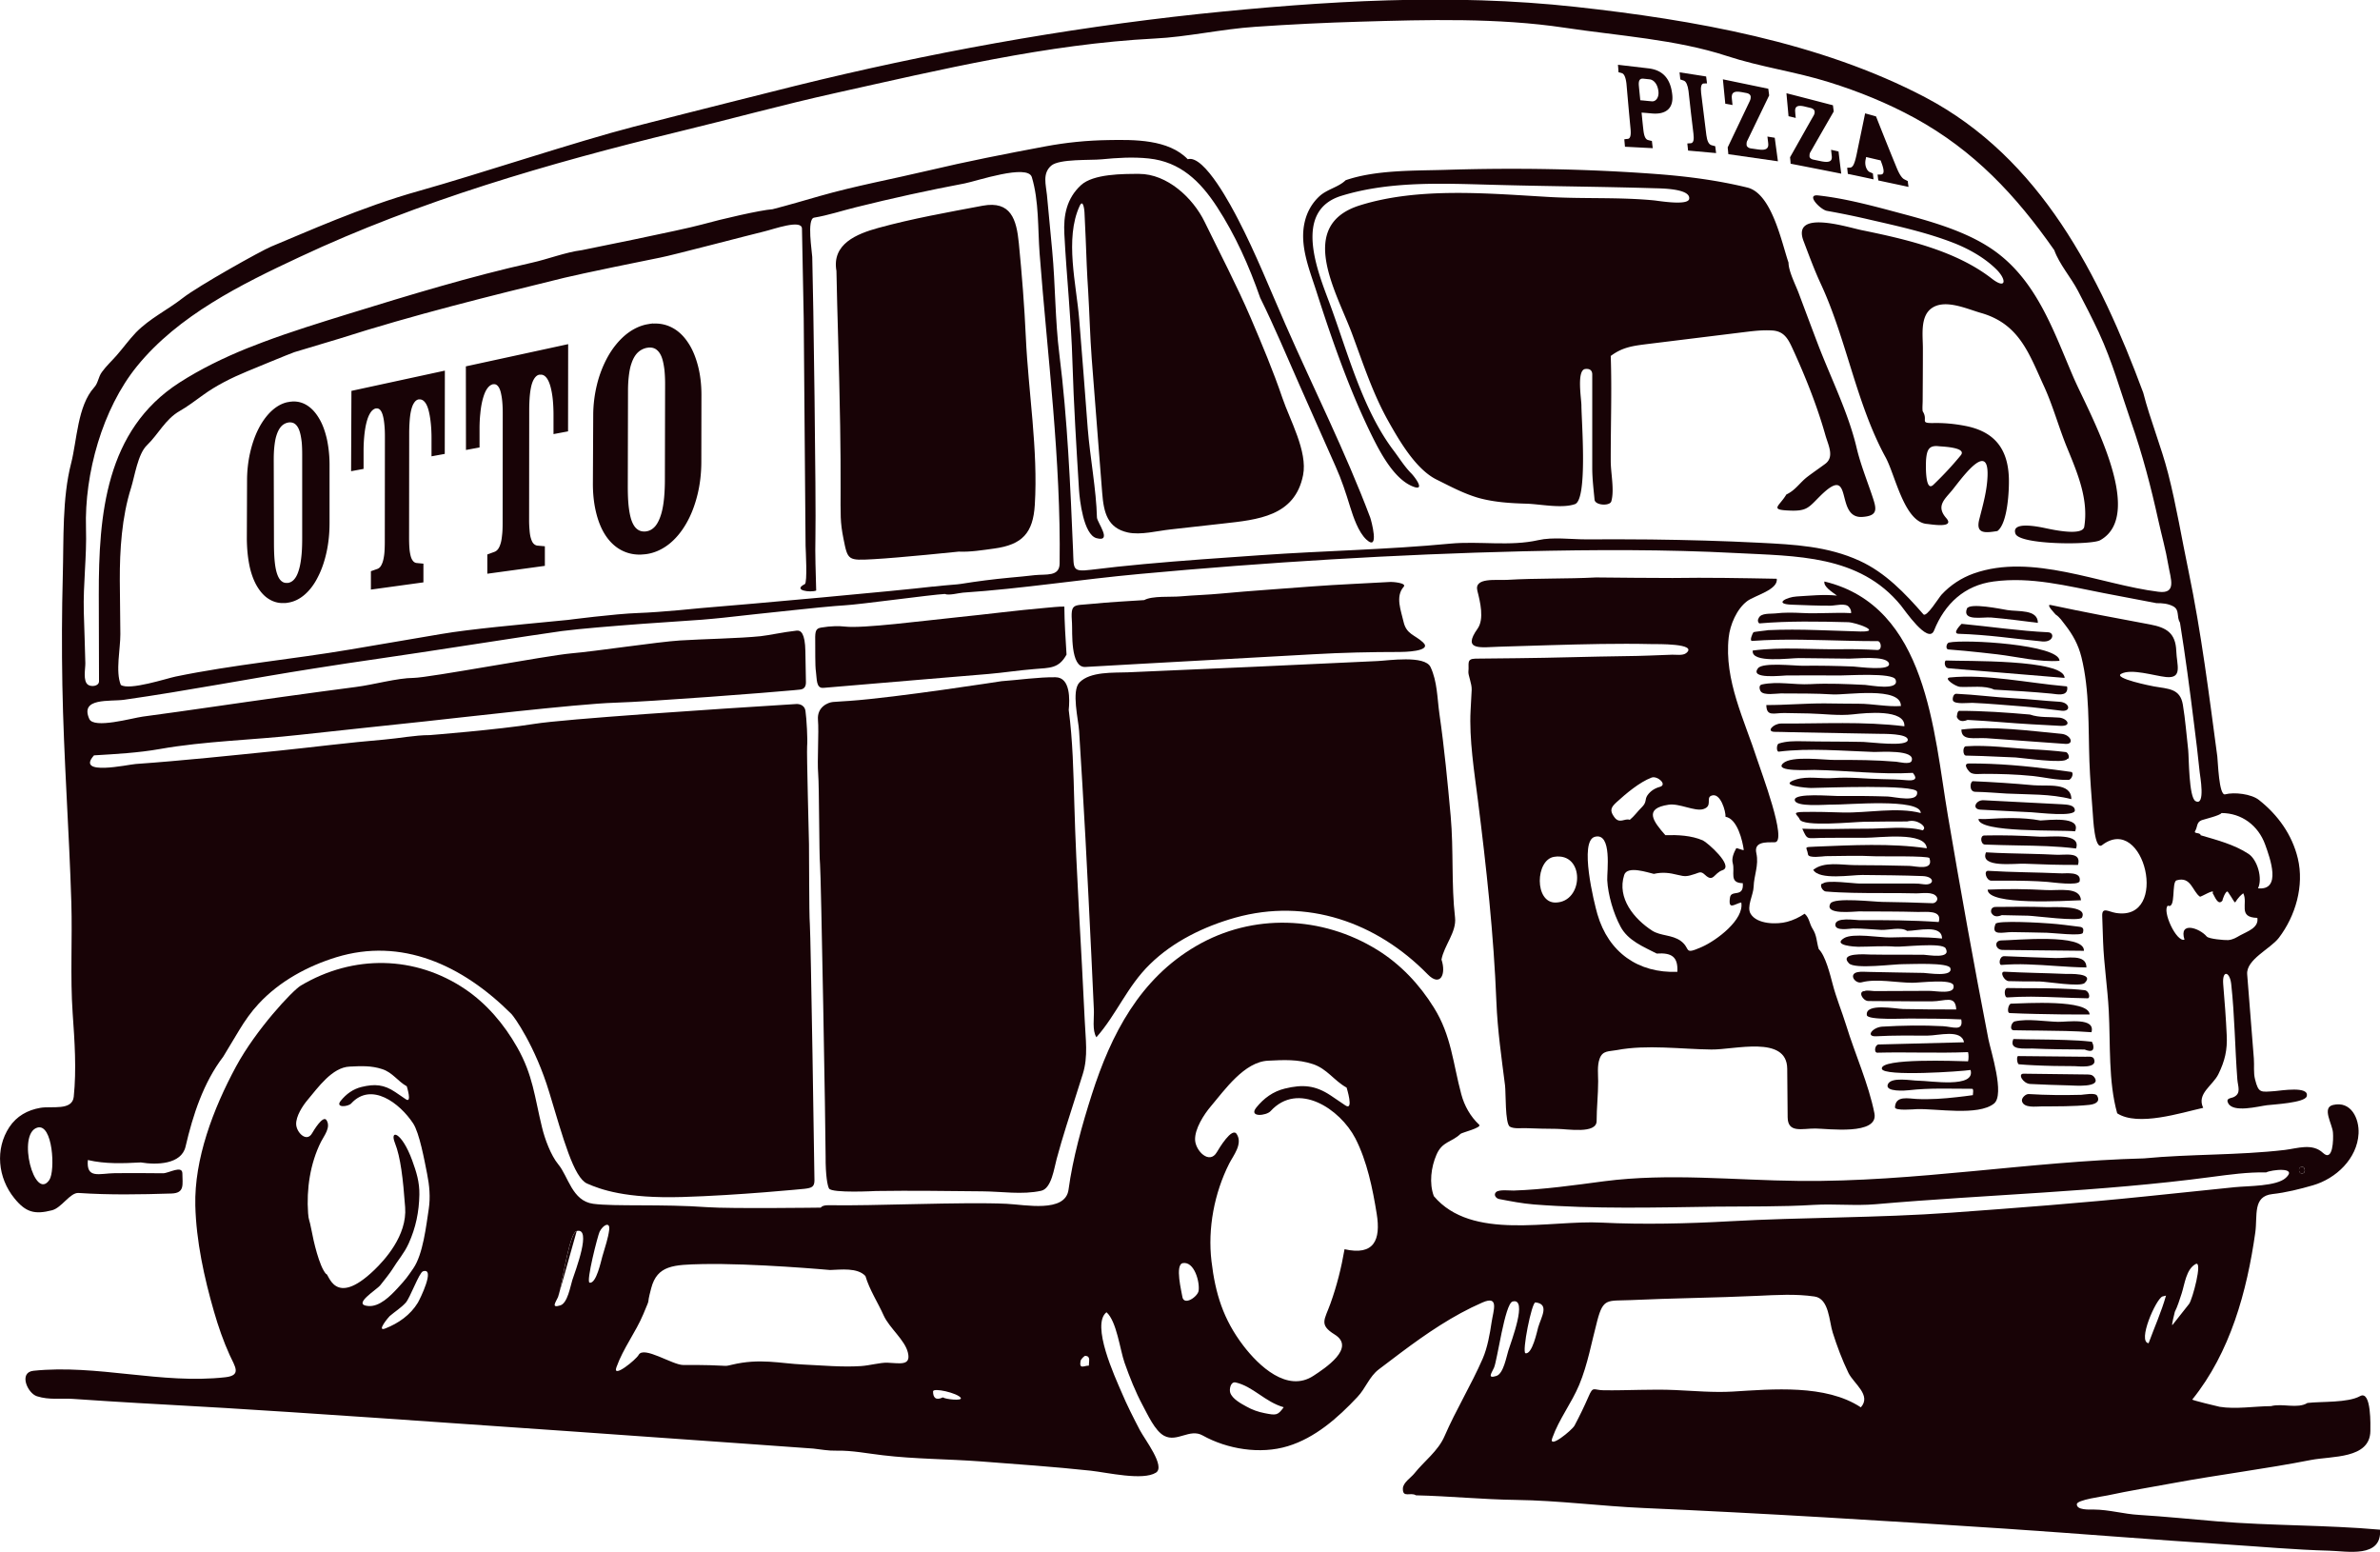 <svg xmlns="http://www.w3.org/2000/svg" width="217.53" height="141.81" viewBox="0 0 217.53 141.81"><g fill="#180306"><path d="M181.98 56.43c1.43.12 2.86.31 4.28.49 0-1.26-1.81-1.01-2.79-1.17-.5-.08-3.49-.71-3.7-.12-.43 1.16 1.46.74 2.21.8zM182.93 88.18c.79-.06 1.57-.08 2.36-.05 1.8.05 3.6.26 5.41.28 0-1.29-1.83-.82-2.82-.86-1.56-.05-3.13-.1-4.68-.17-.49-.02-.54.82-.27.8zM184.06 94.15c.79.02 1.58.02 2.38.03 1.57.02 3.15.03 4.72.15.38-1.38-2.2-.93-3.06-.95-1.21-.03-2.76-.31-3.95-.04-.31.07-.53.8-.09.81zM184.53 97.26c.46.04.93.07 1.39.09 1.22.06 2.45.08 3.68.08.32 0 2.18.26 1.78-.68-.11-.25-.58-.18-.77-.18l-6.15-.06c-.17-.01-.11.73.07.75zM183.59 89.66c.93.03 1.86.03 2.79.03.67.01 3.76.53 4.16.14.95-.94-1.45-.82-1.77-.83-1.85-.08-3.71-.1-5.56-.2-.48-.03-.04.84.38.86zM185.76 95.82c1.59.07 3.18.08 4.77.09.64.26.9.12.78-.44-.04-.09-.07-.18-.11-.27-.79-.09-1.59-.14-2.39-.16-1.59-.06-3.19-.04-4.79-.09-.45 1.08 1.05.84 1.74.87zM183.69 92.58c.8.04 1.61.06 2.41.08 1.63.04 3.26.06 4.89.05-.05-1.41-5.93-1.02-7.18-.99-.25.01-.42.85-.12.86zM183.46 91.15c.72-.05 1.45-.07 2.17-.07 1.73.01 3.46.12 5.18.15.27 0 .14-.69-.27-.74-.76-.09-1.52-.13-2.28-.15-1.59-.05-3.18-.02-4.78-.05-.36 0-.29.89-.02.86zM185.57 99.06c1.19.05 2.39.11 3.59.13.3 0 2.96.25 2.27-.73-.21-.3-.49-.26-.77-.27-1.9-.02-3.8-.05-5.7-.07-.58-.01-.06.91.61.94zM187.33 84.39c-.55-.05-4.81-.31-4.94.04-.45 1.14.64.75 1.5.75 1.07 0 2.14.05 3.21.06.41 0 3.17.33 3.27.01.12-.39 0-.53-.33-.56-.9-.11-1.81-.24-2.71-.3zM186.56 101.11c1.44-.01 2.96.01 4.39-.14.45-.05 1.06-.23.73-.83-.17-.32-1.2-.1-1.46-.09-1.59.04-3.19.03-4.79-.07-.28-.02-.7.36-.62.66.17.64 1.28.47 1.75.47zM183.03 86.81l2.66.03c1.59.02 3.19.03 4.78.05.08-1.62-6.36-.95-7.54-.95-.71.01-.57.86.1.87zM187.09 82.9c-1.59-.06-3.18-.03-4.77-.02-.27.06-.37.22-.33.5.18.37.5.45.97.25.81.01 1.61.03 2.41.05.58.01 4.72.57 4.92.17.58-1.16-2.6-.93-3.2-.95zM188.32 79.81c-2.2-.1-4.4-.09-6.6-.23-.45-.02-.17.9.28.9h1.62c1.18 0 2.32.02 3.49.11.42.03 2.89.39 2.97-.07.17-.92-1.25-.68-1.76-.71zM186.49 74.98c-1.66-.31-3.39-.23-5.07-.13-.2 0-.39 0-.59-.01 0 1.29 7.48.98 8.83 1.13.61-1.43-2.51-1.01-3.17-.99zM187.04 81.34c-1.79-.1-3.58-.12-5.37-.04 0 1.47 7.14 1.02 8.53.97-.08-1.27-2.05-.87-3.16-.93zM187.89 78.11c-.74-.04-1.47-.06-2.21-.08-1.39-.04-2.77-.05-4.16-.14-.62 1.46 2.7 1 3.51 1.04 1.63.07 3.27.12 4.9.11.34-1.25-1.15-.88-2.04-.93zM188.48 73.5c-2.4-.12-4.79-.24-7.18-.37-.71-.04-1.11.81-.3.86 1.56.08 3.12.17 4.68.24.68.04 3.95.44 3.96-.17 0-.53-.78-.53-1.16-.56zM186.43 76.46c-1.69-.1-3.38-.15-5.07-.11-.42.01-.33.82.06.83 1.03.04 2.05.06 3.08.08 1.75.03 3.52.06 5.25.28.5-1.47-2.34-1.03-3.32-1.08zM188.23 64.13c-1.4-.08-2.79-.25-4.18-.32-1.75-.09-3.49-.33-5.25-.41-.27-.01-.37.45-.3.62.15.37 1.46.2 1.77.21 1.52.06 3.02.21 4.53.32 1.13.08 2.39.26 3.63.4.89.1.76-.76-.2-.82zM179.03 57.92c1.29.04 2.59.15 3.88.29 1.25.14 2.5.29 3.76.41 1.02.09 1.16-.81.52-.84-2.62-.12-5.28-.52-7.9-.77 0 0-.94.9-.26.91zM184.23 69.22c.58.03 4.47.61 4.7.14.33-.02.1-.6-.11-.63-1.01-.13-2.03-.19-3.04-.25-2.01-.11-4.1-.42-6.11-.28-.29.02-.29.84.02.85.5.01 1.01.03 1.5.04 1.02.04 2.03.09 3.04.13zM189.32 73.03c0-1.57-2.22-1.16-3.45-1.27-1.85-.17-3.69-.29-5.54-.37-.26-.01-.4.95.2.97.96.02 1.92.1 2.88.16 1.96.1 3.99.01 5.91.51zM189.29 70.54c-.49-.07-.98-.14-1.48-.2-2.59-.34-5.2-.58-7.82-.57-.64 0-.1.63.02.76.29.31.96.18 1.32.19 1.49 0 2.93.04 4.42.19 1.07.11 2.23.4 3.31.36.31-.02.53-.69.23-.73zM182.96 66c1.85.15 3.55.24 5.33.33 1.14.06.66-.68-.07-.75-.88-.08-1.83.02-2.68-.28-2.15-.19-4.3-.34-6.46-.34-.21 0-.22.56-.23.56.17.38.5.47.98.27 1.05.05 2.09.13 3.13.21zM188.41 67.06c-2.93-.27-6.21-.74-9.14-.39 0 1.07 1.2.72 2.29.79 1.75.12 3.5.25 5.26.38.66.04 1.31.09 1.96.14.85.05.49-.84-.37-.92zM178.08 59.35c.51.04 1.02.08 1.52.13.99.09 1.98.21 2.97.32 1.84.22 3.82.73 5.67.59 0-1.49-8.66-1.99-10.11-1.67-.23.05-.34.61-.05.63zM188.75 62.71c-3.34-.29-7.2-1.13-10.53-.8-.65.06.53.84.93.86.95.05 2.27-.16 3.11.25 1.76.1 3.52.2 5.27.37.48.05 1.4.27 1.42-.47.01-.23-.06-.2-.2-.21zM178.11 61.07c.39.03.77.07 1.15.1 1.26.1 2.52.21 3.77.31 1.89.15 3.78.31 5.67.47 0-1.73-9.25-1.51-10.83-1.59-.17-.01-.21.68.24.71zM127.11 53.18c-2.39.14-4.79.23-7.18.41-2.76.22-5.54.39-8.29.65-1.25.12-2.5.15-3.75.26-.85.08-2.58-.07-3.31.34-1.62.1-3.23.19-4.85.35-1.68.16-1.88-.08-1.75 1.78.05.74-.18 4.06 1.22 3.98l4.77-.27c5.36-.3 10.71-.59 16.07-.89 2.63-.15 5.26-.21 7.9-.21.22 0 3.05-.02 2.12-.88-.76-.7-1.52-.73-1.78-1.89-.22-.99-.77-2.29.01-3.18.34-.37-1.07-.46-1.18-.45zM161.54 57.59c-.03 0-.09 0-.2.01.06 0 .13 0 .2-.01z"/><path d="M178.89 100.26c-1.23.14-2.47.23-3.72.17-.72-.03-1.92-.35-1.97.76-.02.34 1.74.18 1.99.17 1.75-.07 5.61.65 7.06-.51 1.01-.81-.3-4.82-.51-5.88-1.32-6.79-2.54-13.58-3.7-20.41-1.31-7.68-1.88-19.16-11.29-21.42-.09.48.71.96 1.15 1.29-1.23-.13-2.47.01-3.7.08-.89.05-2.15.69-.42.75 1.18.04 2.36.1 3.54.09.42 0 1.39-.28 1.68.13.14.16.21.35.19.55-1.5-.08-2.98.07-4.47-.01-.84-.04-1.63-.06-2.47.04-.42.05-1.28-.06-1.5.41-.12.19-.1.36.04.5 2.71-.23 5.42-.18 8.13-.11.69.02 3.18.9 1.1.85-1.31-.03-2.63-.1-3.95-.13-1.51-.05-3.02-.06-4.53.01.25 0-1.4.15-1.28.2-.06.05-.4.8-.11.78 2.98-.22 5.97-.07 8.95-.01.84.02 1.68.03 2.52.03.32 0 .45.84-.05.81-1.1-.06-2.21-.09-3.31-.07-2.69.04-5.38-.23-8.06.12-.17 1.2 3.45.68 4.22.69 1.54.01 3.09.04 4.63.05.6.01 3.32-.3 3.59.41.3.77-2.83.33-3.25.31-1.55-.06-3.09-.09-4.64-.07-.69.01-3.63-.33-4.06.22-.83 1.04 2.2.67 2.56.67 1.63-.01 3.25-.02 4.88 0 .7.01 4.86-.28 5.12.37.43 1.07-2.39.51-2.77.49-1.67-.08-3.35-.16-5.02-.07-1.47.08-2.97-.28-4.42.03-.31.06-.23.45-.11.63.27.4 1.45.19 1.83.19 1.59.01 3.19-.01 4.77.09 1.17.07 6.25-.76 6.21 1.06-1.22.09-2.6-.21-3.84-.21-1.04 0-2.07-.02-3.11-.03-1.78-.01-3.64.16-5.35.15.02 1.09.69.72 1.64.73.76.01 1.52.02 2.28.04 1.3.03 2.72.23 4.02.08 1.14-.13 4.77-.51 4.68 1.09-3.74-.46-7.52-.23-11.27-.25-.69 0-1.4.74-.6.76.47.01.93.01 1.41.03l4.72.09 3.42.06c.41.01 2.63-.04 2.63.55 0 .67-3.38.21-4.06.19-1.86-.04-3.72-.02-5.58-.06-.76-.01-1.43-.02-2.15.21-.22.07-.23.77 0 .74 2.8-.35 5.91-.06 8.72.03.5.01 3.82-.25 3.42.82-.14.36-1.17.09-1.41.07-1.88-.16-3.68-.17-5.57-.16-1.02.01-4-.42-4.77.31-.86.8 2.5.59 2.86.6 2.97.05 6.03.44 9 .27-.03 0 .82.8-.58.67-.75-.07-1.5-.09-2.25-.1-1.44-.02-2.95-.21-4.38-.1-1.13.1-2.39-.21-3.48.14-1.74.55 1.02.77 1.41.77 1-.01 9.57-.36 9.67.35.16 1.02-2.02.46-2.68.43-1.55-.05-3.11-.06-4.66-.05-.49.01-3.84-.29-3.84.35 0 .71 2.88.42 3.45.44 1.28.03 8.03-.62 8.07.77-2.16-.57-4.9.01-7.13-.05-1.2-.04-2.4-.07-3.6-.05-1.19.01-.49.28-.34.67.27.72 4.96.24 5.85.23 1.32-.02 2.65-.03 3.97-.03.48-.12.9-.04 1.29.23.3.23.35.42.14.58-1.53-.42-3.53-.14-5.14-.15-1.96-.01-3.89.08-5.87 0 .48 1.07.39.86 1.79.84 1.32-.01 2.64-.02 3.96-.01 1.27.01 5.5-.61 5.63.96-3.28-.48-6.88-.28-10.19-.15-1.17.05-.77.01-.67.71.05.38 1.36.17 1.61.16 1.5-.01 2.99-.07 4.49.01.52.03 4.92-.06 5 .17.41 1.19-1.25.73-1.83.71-1.66-.05-3.31-.06-4.97-.07-1.27-.01-2.83-.36-3.82.43.55.97 3.52.46 4.49.47 1.84.02 3.67.03 5.5.1 1.16.04 1.1.88.11.75-.33-.05-.61-.07-.94-.07h-4.98c-.47 0-2.96-.35-3.29 0-.38 0-.1.7.27.73.8.07 1.62.1 2.42.12 1.93.05 3.86 0 5.78.05.52.02 1.6-.21 1.93.33.17.27-.12.58-.39.57-1.53-.06-3.06-.1-4.59-.12-.69 0-4.41-.44-4.74.15-.6 1.07 2.19.72 2.59.72 1.8.01 3.6 0 5.41.05.72.02 2.24-.22 1.9.92-2.41-.17-4.83-.18-7.25-.17-.38 0-2.19-.31-2.2.42-.01.61 1.33.34 1.63.34.86-.01 1.71.09 2.57.13.65.03 1.78-.3 2.36.09.95 0 3.19-.63 3.19.7-1.57-.17-3.16-.14-4.73-.1-.97.02-3.42-.43-4.22.06-1.12.68 1.04.79 1.28.79 1.13 0 2.28-.1 3.41-.01.66.05 4.27-.41 4.59.15.57 1.02-1.64.6-2 .59-1.63-.02-3.27.01-4.9-.02-.35-.01-2.88-.2-1.94.8.54.57 4.15.06 5.01.08.57.01 4.09-.18 4.26.36.27.85-2.05.45-2.44.44-1.65-.03-3.3-.05-4.95-.09-.34 0-.75-.05-1.09.02-.86.18-.21 1.09.37.93 1.35-.36 3.24.04 4.64.04.74 0 3.62-.38 3.76.24.2.89-1.65.49-2.24.5-1.66.01-3.32.01-4.98.02-.15 0-.77-.1-.9 0-.65.01-.18.91.35.91 1.95 0 3.82.04 5.8.03 1.21-.01 2.15-.61 2.22.74-1.61.01-3.23-.01-4.84-.04-.66-.01-3.5-.58-3.33.56.07.48 3.47.3 3.92.31 1.57.01 3.15 0 4.71.08.21 1.14-.79.67-1.66.62-1.85-.1-3.71-.07-5.56.04-.87.05-1.59.94-.53.88 1.55-.09 3.11-.06 4.67-.06 1 0 3.1-.62 3.33.61-2.21.06-4.4.12-6.61.17l-1.19.03c-.35.01-.46.76-.12.75 2.76-.07 5.52.06 8.29-.05.06.21.06.63 0 .84-1.01-.02-8.03-.32-7.88.68.11.74 7.36.24 8.11.11.47 1.7-3.7.98-4.79.98-.61 0-2.47-.38-2.77.33-.3.72 1.62.58 1.92.54 1.91-.22 3.86-.13 5.79-.13.15 0 .06.5.06.58-.5.07-.96.13-1.43.18zM132.99 83.85c-.35-3.01-.12-6.17-.4-9.28-.28-3.09-.58-6.23-1.03-9.34-.2-1.42-.19-2.96-.81-4.27-.52-1.11-3.9-.59-4.84-.55-7.61.36-15.22.71-22.83 1.03-1.29.05-3.44-.09-4.42.93-.75.78-.09 3.4-.03 4.45.21 3.27.4 6.54.58 9.8.19 3.58.37 7.15.54 10.73.08 1.65.16 3.3.23 4.95.03.7-.17 1.87.23 2.49 1.85-2.09 2.81-4.65 4.9-6.68 2.12-2.08 4.95-3.45 7.79-4.25 6.54-1.82 12.92.41 17.59 5.18 1.16 1.18 1.71-.01 1.26-1.35.24-1.3 1.39-2.51 1.24-3.84z"/><path d="M147.79 95.96c2.73-.52 5.87-.08 8.63-.05 2.11.03 6.89-1.33 6.93 1.74.02 1.48.02 2.97.04 4.46.02 1.47 1.32 1.01 2.54 1.02 1.13.01 5.79.65 5.39-1.39-.52-2.65-1.78-5.43-2.58-8.04-.4-1.29-.92-2.53-1.24-3.78-.23-.86-.65-2.58-1.27-3.19-.21-.69-.16-1.23-.57-1.87-.28-.44-.29-1-.72-1.36-.49.33-1.03.59-1.6.74-.92.25-2.72.24-3.32-.71-.42-.65.24-1.74.26-2.49.03-1.06.49-1.96.25-3.06-.25-1.07.86-1.01 1.68-1.01 1.21 0-1.3-6.59-1.59-7.52-1.17-3.63-3.05-7.29-2.62-11.2.12-1.14.73-2.59 1.68-3.31.68-.52 2.87-1.04 2.71-2.05-3.17-.06-6.35-.12-9.52-.07-2.33 0-4.67-.03-7-.05-2.7.14-5.41.06-8.11.22-.99.06-3.05-.25-2.73 1 .26 1.02.64 2.58.02 3.46-1.46 2.05.35 1.7 1.98 1.65 1.53-.04 3.07-.09 4.61-.14 3.11-.09 6.23-.17 9.34-.1.37.01 4.25-.08 3.14.82-.3.25-.94.14-1.29.15-1.41.05-2.82.12-4.22.13-3.32.04-6.63.16-9.95.19-1.27.01-2.54.02-3.82.04-.84.02-.55.49-.63 1.18-.04.32.33 1.11.3 1.68-.04.63-.07 1.26-.1 1.88-.14 2.6.34 5.62.67 8.21.77 6.09 1.45 12.31 1.69 18.44.1 2.54.47 5.1.79 7.62.08.58-.01 3.5.44 3.76.39.23 1.13.11 1.55.14.91.04 1.81.05 2.73.06 1 .01 3.65.49 3.65-.72 0-1.18.14-2.4.14-3.62 0-.65-.1-1.43.13-2.06.27-.78.85-.66 1.59-.8zm-5.61-13.48c-1.95.03-1.86-3.91-.13-4.18 2.82-.44 2.73 4.14.13 4.18zm13.5-8.54c.88-.27.22-1.01.72-1.22.85-.37 1.35 1.47 1.31 1.92 1.09.18 1.56 2.21 1.67 3.04-.11.04-.65-.22-.69-.16-.21.39-.44.9-.32 1.35.23.84-.37 1.82.92 1.84.11 1.38-1.06.55-1.17 1.31-.18 1.2.4.59 1.03.45.29 1.57-2.26 3.47-3.59 4.06-1.76.78-.97.16-1.95-.55-.8-.57-1.83-.44-2.6-.93-1.64-1.06-3.24-2.97-2.56-5.09.28-.89 2.18-.21 2.71-.1.79-.18 1.42-.1 2.18.09.7.18.89.14 1.6-.09.4-.13.52-.27.9.09.78.73.8-.16 1.6-.43 1.08-.37-1.41-2.55-1.8-2.72-1.06-.46-2.29-.51-3.43-.48-1.12-1.27-1.99-2.44.29-2.78.97-.16 2.4.64 3.18.4zm-7.94-.62c.88-.8 2.09-1.83 3.21-2.26.53-.2 1.49.65.75.85-.45.12-.85.38-1.12.76-.29.43-.02.61-.54 1.12-.37.36-.67.8-1.08 1.13-.45-.18-.95.43-1.43-.27-.43-.59-.28-.88.21-1.33zM146 83.54c-.3-1.04-1.69-6.69-.23-7.07 1.6-.42 1.1 3.21 1.13 3.96.07 1.35.57 3.05 1.21 4.24.68 1.29 2.09 1.84 3.31 2.47 1.37-.09 1.96.29 1.89 1.67-3.56.14-6.29-1.76-7.31-5.27zM74.58 61.42c.09.63 0 1.5.68 1.44 5.13-.44 15.1-1.27 15.1-1.27 1.4-.12 2.79-.34 4.2-.45 1.39-.12 2.21-.03 2.92-1.32-.09-1.46-.19-2.93-.2-4.39-.58 0-1.16.07-1.73.12-2.66.23-5.3.58-7.97.85-3.24.33-8.7 1.05-10.35.86-.52-.06-1.3-.06-2.17.09-.48.08-.57.29-.55 1.15.02.84-.03 2.29.07 2.92z"/><path d="M22.58 31.83c-2.17.88-4.26 1.9-6.19 3.14-6.75 4.35-7.37 12.08-7.36 19.38 0 2.63.01 5.27.02 7.9 0 .48-.72.53-1 .33-.49-.33-.24-1.49-.25-1.97-.03-1.55-.1-3.11-.14-4.66-.07-2.6.28-5.06.2-7.68-.15-4.98 1.5-10.91 4.66-14.8 3.78-4.65 9.53-7.49 14.86-9.98 10.93-5.13 22.83-8.58 34.5-11.42 4.97-1.2 9.57-2.48 14.49-3.57 9.57-2.13 19.32-4.47 29.18-4.98 2.86-.13 6.15-.87 9.17-1.07 3.2-.22 6.42-.38 9.62-.47 6.13-.18 12.56-.36 18.65.55 4.91.74 10.23 1.07 14.86 2.59 3.03 1 6.27 1.43 9.32 2.39 2.7.84 5.34 1.91 7.83 3.27 5.42 2.97 9.25 7.06 12.76 12.08.45 1.27 1.53 2.5 2.16 3.71.66 1.26 1.31 2.52 1.91 3.81 1.24 2.67 2 5.43 2.96 8.2 1.03 2.94 1.81 5.93 2.48 8.97.3 1.36.68 2.69.91 4.07.21 1.27.81 2.67-.89 2.46-5.33-.66-11.55-3.57-16.9-1.67-1.12.4-2.13 1.06-2.94 1.94-.22.23-1.37 2.11-1.65 1.79-1.68-1.92-3.47-3.81-5.83-4.89-2.92-1.34-5.97-1.49-9.14-1.65-3.32-.17-6.65-.26-9.98-.3-1.96-.02-3.92-.02-5.89-.01-1.36 0-3.04-.23-4.36.07-2.59.59-5.4.07-8.05.32-5.73.55-11.55.65-17.26 1.05-3.58.25-7.16.49-10.74.82-1.62.15-3.23.32-4.84.52-1.73.21-1.56-.08-1.63-1.74-.25-5.93-.51-12.02-1.25-17.91-.4-3.17-.36-6.35-.66-9.53l-.48-5.08c-.09-.93-.43-1.96.39-2.67.74-.64 3.58-.48 4.6-.58 1.43-.14 2.88-.23 4.31-.08 2.89.3 4.71 2.08 6.24 4.42 1.68 2.58 2.94 5.41 3.95 8.31 1.3 2.63 2.42 5.32 3.61 8.01 1.1 2.47 2.19 4.95 3.29 7.42.55 1.23.92 2.37 1.32 3.67.29.93.76 2.33 1.49 3 1.24 1.14.43-1.79.35-2.01-2.26-6-5.18-11.79-7.76-17.67-1.41-3.21-2.7-6.47-4.32-9.59-.52-1-3.08-5.95-4.6-5.49-1.77-1.83-4.9-1.79-7.25-1.75-1.96.03-3.86.22-5.78.58-3.58.67-7.16 1.37-10.7 2.21-3.3.78-6.63 1.39-9.89 2.32-1.44.41-2.88.84-4.33 1.21-1.12.08-4.63.89-6.47 1.4-1.84.51-10.96 2.34-10.96 2.34-1.5.19-3.09.82-4.58 1.15-5.62 1.26-11.2 2.96-16.71 4.66-2.61.81-5.28 1.63-7.86 2.6l-1.45.56zm41.49 24.81c.8-.07 1.5-.13 2.04-.19 1.61-.18 4.25-.47 6.58-.71.46-.05 1.84-.19 2.23-.23 1.04-.1 1.85-.17 2.25-.19 1.38-.07 7.96-.98 9.19-1.04.35.16 1.27-.09 1.65-.12 5.41-.36 10.79-1.22 16.18-1.71 11.62-1.07 23.36-1.79 35.02-2.07 6.49-.15 12.98-.18 19.46.16 5.47.29 11.27.14 15.07 4.79.3.36 2.5 3.61 3.03 2.29.98-2.45 2.79-4.13 5.44-4.48 3.42-.46 6.71.41 10.07 1.06 1.61.31 3.21.62 4.82.92.51-.01 1.07.04 1.53.29.61.33.28.94.62 1.5.49 3.05.89 6.07 1.27 9.14.19 1.51.38 3.01.53 4.53.02.25.56 3.14-.38 2.63-.62-.33-.6-4-.67-4.67-.16-1.38-.26-2.77-.49-4.15-.25-1.47-1.3-1.43-2.63-1.66-.19-.03-3.75-.74-3.01-1.15.92-.51 3.04.18 4.1.29 1.56.16.98-1.11.94-2.38-.06-1.65-.91-2.14-2.38-2.42-3.02-.56-6.09-1.14-9.09-1.78-.55-.12.52.92.42.85.42.28.62.62.92 1 .67.87 1.17 1.75 1.46 2.91.76 3.06.62 6.4.73 9.53.06 1.6.19 3.19.31 4.78.03.31.15 3.4.85 2.87 3.86-2.95 6.22 7 1.26 6.2-.68-.11-1.28-.59-1.25.28.02.78.06 1.56.08 2.34.08 2.12.41 4.22.52 6.34.16 3-.05 6.44.77 9.35 1.9 1.23 5.83-.05 7.86-.5-.62-1.3.87-2.02 1.39-3.08.59-1.21.83-2.21.76-3.56-.07-1.55-.19-3.1-.32-4.65-.11-1.35.6-1.18.73-.03.32 2.9.34 5.81.56 8.72.05.65.37 1.27-.32 1.61-.26.13-.76.09-.52.56.46.91 2.75.29 3.55.19.56-.07 3.46-.22 3.63-.81.28-.97-2.37-.52-2.9-.48-1.31.09-1.5.21-1.82-1.07-.16-.62-.06-1.27-.11-1.9-.2-2.57-.41-5.13-.61-7.7-.11-1.35 2.11-2.32 2.89-3.33 1.54-2.02 2.33-4.77 1.74-7.26-.52-2.17-1.82-3.98-3.56-5.35-.7-.55-2.25-.73-3.08-.51-.58.16-.66-3.02-.72-3.46-.76-5.67-1.46-11.29-2.63-16.94-.62-2.96-1.11-5.97-1.86-8.9-.64-2.5-1.64-4.9-2.28-7.4-3.98-10.72-9.37-21.44-19.93-27-9.63-5.06-21.21-7.08-31.93-8.26-11.46-1.26-22.97-.55-34.48.65-12.42 1.33-24.77 3.58-36.84 6.56 0 0-9.64 2.41-14.79 3.74-5.16 1.33-14.29 4.37-19.6 5.86-5.31 1.48-10.46 3.83-13.53 5.09-.94.39-6.69 3.61-8.08 4.7-1.39 1.09-3.02 1.86-4.29 3.16-.62.65-1.15 1.39-1.77 2.1-.44.5-.94.96-1.33 1.5-.35.47-.33.99-.71 1.41-1.53 1.69-1.57 4.84-2.11 6.94-.82 3.19-.67 6.93-.76 10.23-.09 3.34-.1 6.69-.04 10.03.12 6.64.62 13.28.82 19.88.1 3.36-.11 6.75.12 10.1.18 2.56.36 5.15.1 7.65-.14 1.3-2.01.83-3.05 1.01-1.17.2-2.17.76-2.83 1.75-1.33 2.01-1.06 4.65.45 6.51 1.04 1.29 1.85 1.51 3.45 1.1.88-.23 1.65-1.63 2.42-1.58 2.83.19 5.67.14 8.5.05 1.23-.04.99-.84.99-1.82 0-.81-1.24-.03-1.77-.03-1.46-.01-2.92-.03-4.39-.01-1.44.02-2.64.56-2.48-1.2 1.59.37 3.2.31 4.84.22 1.43.24 3.71.19 4.09-1.45.67-2.88 1.63-5.84 3.44-8.21 0 0 .96-1.6 1.47-2.44.51-.84 1.07-1.65 1.77-2.4 1.93-2.08 4.5-3.45 7.09-4.25 5.95-1.82 11.49.67 16.01 5.18.25.25 2.17 2.91 3.46 7.16 1.28 4.24 2.24 7.8 3.46 8.34 1.23.54 3.5 1.38 8.68 1.23 5.18-.15 11.19-.75 11.19-.75.67-.08.91-.18.91-.78 0-.6-.34-22.4-.42-23.39-.08-.99-.06-6.64-.08-7.34-.01-.69-.22-8.35-.17-8.94.06-.59-.05-2.52-.15-3.21-.1-.69-.8-.65-.87-.64-7.44.46-21.18 1.37-23.89 1.81-3.36.54-9.59 1.03-9.59 1.03-1.36 0-2.75.29-4.17.41-3.25.27-6.46.69-9.68 1.02-4.35.44-8.67.9-13.03 1.21-.69.05-5.51 1.13-3.8-.79 2-.12 4.05-.23 6.02-.58 4.12-.73 8.55-.82 12.72-1.29 3.85-.43 7.71-.82 11.57-1.24 2.46-.26 13.91-1.6 17.26-1.7 3.36-.1 14.26-.94 16.34-1.14.14-.01.35-.03.61-.06.47-.04.56-.38.55-.71-.01-.32-.02-1.17-.05-2.81-.03-1.64-.42-1.91-.79-1.87-1.27.14-2.48.42-3.3.51-1.91.2-5.33.26-7.37.39s-7.7.99-9.94 1.18c-2.24.2-12.98 2.22-14.39 2.24-1.54.01-3.64.62-5.29.83-2.22.29-4.44.59-6.66.9-4.28.59-8.55 1.24-12.83 1.81-.96.13-4.47 1.14-4.88.21-.88-1.97 1.88-1.57 3.18-1.75 5.83-.83 11.61-1.96 17.42-2.87 1.96-.31 3.99-.62 5.96-.9 3.69-.52 14.38-2.21 16.64-2.51 1.73-.22 4.56-.45 7.36-.66l5.35-.37zm-5.74-.62c-2.11.07-6.42.63-6.42.63-.84.08-1.52.15-1.95.19-2.02.2-6.97.64-9.64 1.1-2.76.47-5.52.94-8.29 1.41-5.31.9-10.71 1.39-15.99 2.48-.75.15-4.23 1.3-5 .76-.5-1.23-.03-3.32-.04-4.64-.01-1.64-.04-3.28-.05-4.91-.01-2.79.18-5.78 1.03-8.46.33-1.05.62-3.1 1.45-3.89 1.06-1.02 1.67-2.38 3.01-3.14.61-.34 1.46-.97 2.12-1.45 1.21-.88 2.6-1.57 4.02-2.16 0 0 4.08-1.69 4.33-1.76.25-.07 4.13-1.24 4.13-1.24 6.78-2.17 13.67-3.87 20.56-5.56 1.33-.33 7.74-1.65 8.79-1.85 1.05-.2 8.24-2.09 9.46-2.38.82-.19 3.43-1.15 3.45-.26.05 2.74.1 5.48.16 8.21.03 1.73.14 19.06.17 20.78.01.38.18 3.37-.07 3.5-1.15.57.49.79 1.04.59-.04-1.64-.11-3.27-.07-4.9.07-3.32-.19-22.25-.29-25.58-.01-.44-.52-3.49.17-3.6 1.27-.21 2.56-.64 3.82-.95 3.29-.82 6.61-1.55 9.95-2.18 1.08-.21 5.76-1.81 6.13-.57.66 2.19.54 4.7.71 6.97.72 9.39 1.96 18.9 1.83 28.33-.01 1.23-1.23.96-2.27 1.07-.76.09-1.52.16-2.29.23-1.5.14-2.98.33-4.47.57-.33.06-1.06.08-2.53.25v-.01c-3.26.39-16.62 1.6-21.22 1.97 0 0-3.64.38-5.74.45zm146.43 29.45c-.39.22-.64.39-1.1.44-.31.02-1.78-.1-1.97-.33-.66-.78-2.57-1.42-2.03.29-.75.25-2.07-2.65-1.52-3.11.77.35.31-2.17.8-2.31 1.32-.4 1.45 1.02 2.13 1.49.08.06 1.44-.81 1.16-.32.17.21.49 1.26.93.64-.13.18.29-1.01.47-.75 1.02 1.47.28 1 1.4.12.47.92-.54 2.21 1.29 2.25.15.91-.93 1.24-1.56 1.59zm-1.72-11.17c1.85 0 3.36 1.14 3.99 2.87.46 1.27 1.53 4.23-.65 4.01.44-.91-.06-2.62-.87-3.15-1.31-.86-2.88-1.26-4.37-1.7-.03-.29-.68-.1-.5-.4.23-.38.1-.79.6-.98.25-.09 1.69-.43 1.8-.65zM3.4 103.05c1.43-.44 1.67 3.95 1.11 4.78-1.36 2-2.98-4.2-1.11-4.78z"/><path d="M202.64 139.03c-2.37-.2-4.74-.44-7.13-.59-1.42-.08-2.73-.48-4.13-.49-.41 0-1.58.07-1.56-.49.01-.4 2.4-.71 2.8-.8 2-.43 4.03-.76 6.03-1.13 4.17-.77 8.4-1.29 12.57-2.11 1.91-.37 5.4-.08 5.43-2.65 0-.38.12-3.78-.95-3.18-1.12.62-3.51.47-4.8.62-.9.56-2.31.01-3.33.29-1.5.01-3.23.3-4.7.06-.26-.05-2.54-.61-2.5-.66 3.47-4.3 5-9.88 5.76-15.26.22-1.57-.26-3.32 1.57-3.52 1.21-.13 2.53-.46 3.7-.8 2.11-.61 4.05-2.44 4.17-4.73.07-1.36-.68-3.01-2.34-2.61-1.04.25-.05 1.75 0 2.52.05.62.01 2.72-.91 1.86-.98-.92-2.33-.41-3.5-.27-4.29.5-8.58.36-12.87.77-10.44.27-20.9 2.17-31.49 2.06-6-.06-11.89-.74-17.85.03-2.71.36-5.54.76-8.26.85-.35.01-1.33-.12-1.61.14-.27.25 0 .59.3.64 1.06.2 2.06.4 3.16.49 5.54.43 11.1.28 16.69.2 2.95-.03 5.94.02 8.88-.16 1.9-.11 3.83.1 5.65-.06 10.19-.89 20.49-1.13 30.69-2.49 1.67-.22 3.32-.45 5.02-.42.42-.23 2.93-.54 1.79.5-.85.78-3.43.73-4.64.85l-8.13.84c-5.9.61-11.85 1.06-17.78 1.49-6.78.49-13.56.41-20.33.79-3.75.21-7.88.31-11.66.12-4.74-.25-11.85 1.7-15.33-2.42-.44-1.18-.25-2.65.24-3.78.53-1.24 1.38-1.12 2.2-1.91.12-.12 2-.57 1.7-.84-.8-.75-1.35-1.73-1.63-2.78-.76-2.81-.9-5.35-2.5-7.91-1.32-2.13-3.07-3.99-5.22-5.31-5.01-3.08-11.33-3.35-16.51-.33-5.16 3-7.78 8.07-9.54 13.57-.89 2.78-1.74 5.82-2.13 8.71-.3 2.13-3.97 1.36-5.66 1.28-3.96-.19-12.28.21-16.24.13-.41-.01-.63.07-.75.22 0 0-8.29.11-10.36-.04-4.15-.3-8.49-.05-10.43-.31-1.94-.26-2.27-2.5-3.2-3.61-.67-.81-1.23-2.32-1.48-3.37-.69-2.81-.82-4.76-2.27-7.32-1.21-2.13-2.8-3.99-4.75-5.31-4.56-3.08-10.22-3.19-15.03-.33-.77.46-4.09 4.02-5.91 7.38-2.12 3.92-3.83 8.49-3.73 12.72.08 3.24.81 6.59 1.71 9.7.39 1.35.85 2.68 1.43 3.96.48 1.05 1.12 1.86-.39 2.03-5.84.66-11.74-1.2-17.55-.59-1.36.15-.55 2.05.33 2.33 1.14.36 2.16.16 3.3.24l3.18.21c3.57.23 7.14.4 10.71.62 12.9.77 53.77 3.71 53.77 3.71.74.08 1.36.21 2.1.19 1.46-.03 2.83.26 4.25.42 2.93.35 5.95.34 8.91.56 3.37.26 6.74.49 10.09.85 1.53.17 4.76.93 5.96.18.9-.57-1.02-3.03-1.47-3.89-.6-1.15-1.19-2.31-1.69-3.5-.56-1.31-2.8-6.13-1.36-7.27.93.81 1.24 3.45 1.65 4.61.47 1.33.99 2.65 1.66 3.9.43.79 1.11 2.33 1.96 2.78 1.18.63 2.33-.7 3.52-.03 2.24 1.25 5.26 1.75 7.78.98 2.48-.75 4.56-2.57 6.36-4.49.77-.81 1.08-1.86 1.96-2.53.67-.51 1.34-1.02 2.01-1.52 2.34-1.75 4.77-3.42 7.46-4.59 1.56-.68 1 .72.84 1.8-.16 1.08-.38 2.32-.81 3.32-1.06 2.43-2.45 4.69-3.49 7.09-.59 1.37-1.87 2.29-2.76 3.41-.3.38-1.04.84-1.05 1.38-.03.9.71.3 1.19.62 3.05.07 6.1.38 9.15.42 3.87.05 7.77.57 11.66.74 11.03.48 22.12 1.17 33.11 1.89 6.73.45 13.46 1.01 20.2 1.44 3.1.2 6.28.49 9.36.57 1.61.04 4.83.71 4.64-1.92-4.95-.44-9.94-.35-14.89-.76zm7.63-32.37c.4-.21.59.58.11.58-.26 0-.35-.46-.11-.58zm-11.5 13.24c.27-.54.44-1.12.63-1.69.28-.86.41-2.23 1.29-2.7.66-.34-.31 3.27-.61 3.65-.5.63-1 1.27-1.5 1.9-.19.26.23-1.24.19-1.16zm-1.13-1.42c.11-.03.22-.05.33-.08-.42 1.49-1.06 2.9-1.59 4.35-1.05-.13.66-4.02 1.26-4.27zm-159.45.57c-.68 1.12-1.77 1.88-2.97 2.35-.88.35.34-1.09.4-1.13.49-.42 1.02-.74 1.46-1.22.4-.43 1.23-2.76 1.58-2.87 1.17-.38-.28 2.55-.47 2.87zm1-8.58c-.24 1.55-.52 4.15-1.42 5.45-.55.79-.62.92-1.44 1.81-.65.7-1.64 1.71-2.67 1.62-1.53-.11.76-1.47 1.1-1.9.32-.39.93-1.18 1.07-1.41.55-.9 1.1-1.48 1.52-2.4.66-1.46.95-2.89.98-4.47.02-1.15-.27-2.07-.66-3.14-.96-2.62-2.09-2.87-1.57-1.57.51 1.28.74 3.25.93 5.86.2 2.61-1.92 4.87-2.81 5.73-3.71 3.57-4.17.24-4.42.37-.63-.7-1.16-3.08-1.32-3.96-.23-1.2-.26-.86-.32-1.59-.16-2.2.19-4.56 1.18-6.53.27-.54.93-1.32.5-1.98-.32-.48-1.18.97-1.32 1.21-.5.86-1.42-.08-1.45-.82-.03-.74.59-1.7 1.05-2.24.93-1.1 2.24-2.98 3.84-3.04 1.03-.05 1.97-.1 2.97.23.96.31 1.42 1.11 2.25 1.57 0 .01.5 1.58-.08 1.19-.33-.22-.65-.44-.97-.66-1.04-.7-1.88-.76-3.08-.47-.78.19-1.4.64-1.91 1.27-.53.66.67.55.96.24 1.84-2.01 4.44-.03 5.66 1.82.58.88 1.03 3.36 1.28 4.62.21 1.04.31 2.12.15 3.19zm13.12 6.51c-.18.56-.43 2.1-1.09 2.31-.86.27-.46-.23-.22-.75l.16-.56c.35-1.53.93-5.32 1.54-5.48 1.44-.38-.13 3.67-.39 4.48zm3.37-4.59c-.1.78-.35 1.48-.63 2.45-.11.36-.54 2.49-1.16 2.38-.35-.07.76-4.35.91-4.65.32-.65.98-.96.88-.18zm25.42 12.14c-.64-.02-1.63.26-2.42.31-1.73.11-3.5-.06-5.24-.14-2.17-.1-3.98-.6-6.56.02-.9.22 0 0-4.43.02-.98.01-3.62-1.78-4.08-.92-.23.43-2.42 2.21-2.03 1.13.63-1.76 1.75-3.17 2.46-4.86.78-1.87.2-.42.72-2.37.55-2.1 2.06-2.14 4.64-2.2 4.64-.1 11.71.54 11.71.54.97-.03 2.5-.24 3.23.55.38 1.28 1.13 2.4 1.67 3.61.52 1.14 1.94 2.24 2.21 3.38.31 1.26-.76.97-1.88.93zm5.08 3.17c-.65.31-.9.02-.9-.54 0-.38 2.25.15 2.53.58.2.31-1.43.13-1.63-.04zm13.34-2.9c-.42-.02-.92.4-.75-.47.1-.18.23-.32.4-.43.54.03.35.45.35.9zm10.03-6.83c-.09.54-1.37 1.42-1.49.5-.05-.38-.7-2.9.05-3.04 1.06-.18 1.57 1.76 1.44 2.54zm6.03 11.17c-.58-.11-1.14-.31-1.65-.6-.48-.26-1.32-.71-1.49-1.28-.09-.29.02-1 .48-.93 1.61.36 2.69 1.78 4.41 2.27-.55.76-.69.75-1.75.54zm7.31-14.98c-.29 1.69-.71 3.36-1.29 4.97-.53 1.48-1.07 1.92.38 2.82 1.99 1.22-.9 3.1-1.92 3.77-2.4 1.59-5.02-.91-6.43-2.76-1.82-2.39-2.55-4.74-2.9-7.7-.36-3 .26-6.24 1.62-8.93.37-.73 1.27-1.8.68-2.7-.43-.66-1.61 1.32-1.81 1.66-.68 1.17-1.95-.12-1.99-1.12-.04-1.01.81-2.33 1.44-3.07 1.27-1.5 3.07-4.08 5.25-4.17 1.41-.07 2.7-.14 4.07.31 1.31.43 1.94 1.52 3.09 2.15 0 .02.69 2.16-.11 1.63-.44-.3-.88-.6-1.33-.9-1.42-.95-2.58-1.04-4.21-.64-1.07.26-1.92.88-2.61 1.74-.72.91.92.75 1.31.32 2.51-2.75 6.35-.21 7.75 2.49 1.07 2.09 1.58 4.59 1.95 6.89.39 2.4-.24 3.85-2.94 3.24zm14.97 9.27c-.18.56-.44 2.1-1.09 2.31-.85.27-.46-.23-.22-.75.3-.65.99-5.86 1.7-6.05 1.43-.38-.14 3.67-.39 4.49zm2.73-2.14c-.1.36-.54 2.49-1.16 2.38-.35-.07.57-4.7.91-4.65 1.3.15.54 1.31.25 2.27zm29.49 7.32c-3.21-2.12-8.09-1.66-11.72-1.44-1.73.1-3.5-.06-5.24-.14-2.17-.1-4.31.05-6.56.02-.93-.01-.94-.42-1.37.58-.39.9-.82 1.78-1.28 2.65-.23.42-2.42 2.21-2.03 1.13.63-1.76 1.75-3.16 2.46-4.86.78-1.87 1.13-3.91 1.65-5.86.55-2.1.94-1.79 3.04-1.88 3.87-.18 7.77-.21 11.62-.39 1.72-.08 3.48-.19 5.19.06 1.35.19 1.34 2.29 1.67 3.3.4 1.26.86 2.49 1.44 3.69.49.98 2.12 2.03 1.13 3.14z"/><path d="M75.77 108.61c.25.45 4.3.23 4.3.23 3.23-.05 6.48 0 9.71.03 1.76.01 3.64.33 5.38-.05.96-.21 1.19-2.1 1.42-2.92.27-1 .56-1.98.87-2.97.5-1.59 1-3.17 1.51-4.76.52-1.64.25-3.25.18-4.97-.3-6.59-.77-13.21-.95-19.81-.08-2.85-.14-5.7-.51-8.51.09-.91.18-2.98-1.21-2.99-1.56-.02-3.37.25-4.93.36 0 0-9.62 1.5-13.91 1.8-.38.03-.89.05-1.5.1-.46.04-1.46.46-1.37 1.62.1 1.16-.08 3.74.02 4.93.1 1.19.08 7.5.17 8.28s.52 24.91.51 26.69c-.01 1.77.17 2.68.31 2.94zM51.17 117.98l1.54-5.48c-.61.16-1.2 3.95-1.54 5.48zM210.37 107.24c.48 0 .29-.79-.11-.58-.23.12-.14.58.11.58zM171.05 12.21c-.02 0-.03-.01-.05-.01-.09.45-.19.9-.29 1.35l.87.21c-.17-.52-.35-1.03-.53-1.55zM51.01 118.54c.04-.1.1-.3.16-.56l-.16.56zM76.6 30.73c.07 2.73.15 5.46.19 8.19.04 3.06.04 3.19.04 5.69 0 2.5-.05 3.05.26 4.61.4 2.01.4 2.01 2.77 1.88s7.77-.69 7.77-.69c1.04.05 2.2-.14 3.23-.28 2.58-.35 3.56-1.42 3.72-3.99.31-5.03-.59-10.31-.82-15.32-.13-2.86-.36-5.75-.64-8.6-.21-2.16-.72-3.9-3.31-3.42-3.18.6-6.41 1.17-9.54 2.03-1.96.54-4.26 1.46-3.82 3.93.03 1.99.1 3.98.15 5.97zM114.31 29.04c-1.28-2.98-2.79-5.85-4.21-8.77-1.07-2.19-3.42-4.38-5.99-4.38-1.46 0-4.18-.01-5.31 1.03-1.31 1.21-1.61 2.76-1.52 4.45.2 3.91.63 7.81.74 11.72.12 3.9.36 7.77.6 11.66.06.93.41 4.1 1.6 4.43 1.5.4.05-1.45.04-1.89-.06-2.52-.63-5.5-.84-8.11-.25-3.33-.51-6.66-.78-9.98-.25-3.18-1.35-7.38.04-10.38.34-.73.44.51.44.57.04.8.07 1.6.11 2.4.06 1.62.12 3.25.23 4.86.12 2.02.17 4.11.32 6.1.22 2.87.45 5.74.67 8.61.1 1.23.2 2.46.29 3.69.14 1.81.49 3.2 2.34 3.61 1.18.26 2.7-.15 3.92-.28 1.58-.17 3.16-.35 4.74-.53 3.23-.36 6.61-.66 7.36-4.43.43-2.17-1.22-5.06-1.9-7.08-.83-2.44-1.87-4.91-2.89-7.3zM153.9 7.37c.21.07.36.42.43.95.14 1.3.29 2.61.45 3.9.06.51.02.83-.23.87-.11.01-.22.02-.33.02.02.22.05.43.07.65.85.07 1.71.15 2.56.23-.03-.21-.06-.42-.08-.63-.12-.03-.23-.06-.34-.09-.27-.08-.4-.41-.47-.92-.16-1.29-.32-2.57-.48-3.87-.06-.53.02-.83.22-.85.11 0 .21 0 .32-.01-.03-.21-.05-.42-.08-.63-.81-.13-1.62-.26-2.43-.38.02.22.05.44.07.65.1.04.21.08.32.11zM158.35 9.6l-.06-.59c-.06-.53.17-.73.9-.59l.48.09c.18.04.32.15.34.29.01.13 0 .27-.08.43-.66 1.38-1.33 2.8-2.02 4.24l.06.62c1.5.21 3.01.43 4.53.65-.1-.72-.19-1.44-.29-2.15-.22-.04-.44-.07-.67-.11.03.19.05.39.07.58.07.5-.16.71-.91.6-.23-.04-.47-.07-.7-.1-.17-.03-.34-.14-.36-.28-.02-.16 0-.34.07-.44.67-1.4 1.34-2.78 1.99-4.12-.03-.2-.05-.4-.08-.61-1.39-.29-2.77-.58-4.15-.86.07.74.15 1.49.22 2.23.23.04.44.08.66.12z"/><path d="M171.24 16.39l-.06-.54c-.1-.04-.19-.09-.3-.13-.25-.13-.47-.58-.37-1.11.02-.09.04-.18.05-.26.44.1.89.21 1.33.31.04.1.07.2.11.3.27.76.17.98-.11.99h-.28c.02.18.04.36.07.54.92.2 1.84.39 2.76.59-.03-.17-.05-.35-.07-.53-.11-.06-.22-.11-.33-.17-.19-.1-.43-.41-.71-1.11-.63-1.53-1.25-3.08-1.86-4.63-.33-.1-.67-.19-1-.28-.25 1.24-.52 2.5-.78 3.77-.2.92-.35 1.18-.62 1.19-.08 0-.16.01-.24.01l.06.56c.78.16 1.57.33 2.35.5zM164.13 10.78c-.02-.19-.04-.37-.05-.55-.05-.5.2-.67.93-.48l.5.12c.18.05.32.16.34.29.02.12 0 .25-.08.39-.71 1.24-1.42 2.52-2.16 3.82.02.2.04.39.05.59 1.54.3 3.08.6 4.63.91-.09-.67-.17-1.35-.25-2.03-.23-.05-.46-.1-.68-.15l.06.55c.06.48-.18.65-.95.5l-.72-.15c-.18-.03-.35-.15-.36-.28-.01-.15.01-.31.08-.41.72-1.26 1.43-2.5 2.13-3.71-.02-.19-.05-.38-.07-.57-1.42-.37-2.84-.74-4.25-1.1.06.7.13 1.4.19 2.1.21.05.44.1.66.16zM148.25 6.69c.21.07.35.43.41.99.12 1.37.24 2.73.37 4.09.05.54 0 .88-.24.92-.11.01-.22.02-.33.04l.06.68c.85.04 1.69.09 2.54.13-.03-.22-.05-.44-.08-.66a4.18 4.18 0 0 1-.34-.08c-.27-.07-.38-.41-.44-.96-.06-.52-.11-1.04-.16-1.55.32.02.64.05.97.08 1.18.1 1.99-.41 1.83-1.75-.17-1.51-.93-2.22-2.15-2.37l-2.81-.33c.02.23.04.45.05.68.1.03.21.05.32.09zm1.96.5l.57.06c.33.04.72.38.8 1.11.06.56-.25.93-.59.9-.36-.03-.71-.07-1.07-.1-.04-.44-.09-.88-.13-1.32-.05-.55.13-.68.42-.65zM189.52 34.5c-1.93-4.48-3.51-9.33-7.94-12.05-2.35-1.45-5.28-2.27-7.92-2.97-2.42-.65-5-1.35-7.48-1.62-1.18-.13.21 1.31.8 1.41 1.29.23 2.57.49 3.85.79 2.61.6 5.28 1.18 7.78 2.16 1.37.54 2.82 1.36 3.88 2.42.92.92.89 1.85-.43.83-3.3-2.57-7.86-3.61-11.92-4.44-1.27-.26-6.4-1.92-5.3.99.5 1.31.98 2.63 1.57 3.9 2.36 5.07 3.25 10.97 5.93 15.87.88 1.6 1.7 5.92 3.78 6.09.3.02 2.62.44 1.76-.54-.95-1.09-.14-1.71.52-2.51.71-.85 3.38-4.71 3.26-1.34-.05 1.38-.42 2.65-.76 3.99-.33 1.32.53 1.23 1.66 1.05.96-.72 1.08-3.81 1.05-4.82-.08-2.69-1.31-4.29-4.04-4.8-.94-.18-1.9-.27-2.86-.25-1.31.02-.44-.24-.98-1.08-.04-.31 0-.65 0-.97.01-1.57.02-3.15.02-4.72.01-1.19-.3-3.03.87-3.77 1.23-.79 3.18.12 4.44.48 3.51 1 4.39 3.72 5.76 6.7.84 1.83 1.36 3.81 2.14 5.69.94 2.29 1.94 4.66 1.54 7.14-.14.89-2.94.26-3.44.16-.35-.07-3.29-.77-2.85.48.36 1.03 6.92 1.05 7.74.6 4.29-2.39-1.11-11.8-2.43-14.87zm-13.47 7.41c.08-.79.26-1.24 1.16-1.13.25.03 2.61.09 2 .83-.78.95-1.62 1.85-2.51 2.7-.8.75-.68-2.17-.65-2.4zM125.48 40c.74 1.48 1.93 3.68 3.52 4.4 1.45.65.25-.89-.03-1.16-.61-.62-1.07-1.37-1.59-2.06-2.88-3.8-4.22-9.06-5.88-13.53-1.07-2.86-3.35-8.4 1.12-9.76 4.7-1.44 9.84-1.09 14.68-.98 4.62.12 9.23.15 13.85.29.52.02 3.38 0 3.24.97-.09.65-2.81.18-3.24.14-3.13-.3-6.27-.13-9.41-.3-5.67-.32-12.04-.94-17.46.76-5.84 1.84-2.08 8-.7 11.74 1 2.69 1.88 5.42 3.29 7.94 1.01 1.8 2.53 4.44 4.44 5.38 1.29.64 2.51 1.3 3.89 1.69 1.41.38 2.88.47 4.33.51 1.26.04 3.22.46 4.42.04 1.18-.42.59-7.69.59-9.01 0-.6-.46-3.26.36-3.34.41-.05.63.14.63.5v8.55c0 .97.12 1.93.21 2.89.05.54 1.4.6 1.53.16.3-1.02-.05-2.59-.05-3.67-.01-3.21.11-6.41 0-9.62 1.07-.8 2.02-.92 3.27-1.08l8.53-1.05c1.01-.12 1.92-.26 2.95-.2 1.24.07 1.55.97 2.05 2.05 1.09 2.41 2.1 4.97 2.82 7.52.27.94.85 1.99-.03 2.63-.53.39-1.07.76-1.6 1.16-.72.55-1.08 1.22-1.94 1.63-.66 1.11-1.6 1.4.35 1.47 1.56.06 1.71-.31 2.75-1.34 3.13-3.1 1.27 2.07 3.83 1.92 1.58-.1 1.29-.82.86-2.1-.48-1.4-1.03-2.79-1.37-4.23-.76-3.21-2.36-6.38-3.54-9.47-.59-1.55-1.17-3.1-1.75-4.65-.29-.77-.93-2.01-.93-2.79-.63-1.83-1.52-6.31-3.76-6.86-2.7-.66-5.47-1.02-8.23-1.23-6.38-.48-12.92-.59-19.31-.39-2.88.09-6.4-.01-9.18.95-.64.63-1.69.82-2.38 1.45s-1.15 1.45-1.36 2.36c-.5 2.12.41 4.3 1.05 6.29 1.44 4.5 3.08 9.21 5.18 13.43zM42.59 41.12l1.24-.23v-1.72c0-.45.02-.92.07-1.37.04-.45.11-.89.21-1.27.1-.38.22-.72.38-.96.16-.25.35-.41.58-.46h.08c.18-.01.32.1.43.27s.19.42.24.71c.06.28.09.6.11.92.02.32.02.64.02.92l-.01 9.91c0 .36-.01.68-.04.97-.03.29-.06.55-.12.77s-.13.4-.22.54-.2.24-.34.3l-.68.25v1.76l5.26-.72v-1.79l-.69-.06c-.14-.02-.26-.09-.36-.2s-.17-.28-.23-.48c-.06-.2-.1-.45-.12-.74a9.54 9.54 0 0 1-.04-.97l.01-10.01c0-.3.01-.64.03-.98.02-.35.06-.7.12-1.01.06-.32.15-.6.28-.82.13-.22.29-.37.5-.41h.12c.22-.01.4.11.55.31.15.2.27.49.36.84.09.35.16.75.2 1.18.04.43.06.88.06 1.33v1.77l1.33-.25.01-7.97-9.35 2.03.01 7.64zM22.79 51.64c.14.7.36 1.31.63 1.81.28.5.61.91 1 1.19.39.28.83.45 1.32.47h.27c.05 0 .09 0 .14-.01.05 0 .09-.01.14-.02.58-.08 1.1-.34 1.57-.75s.88-.96 1.21-1.63c.34-.66.6-1.43.78-2.26.18-.83.27-1.72.27-2.64v-5.33c0-.84-.09-1.62-.24-2.33-.16-.7-.38-1.33-.68-1.84-.29-.51-.64-.92-1.05-1.2-.41-.28-.86-.42-1.36-.41-.04 0-.08 0-.12.01-.04 0-.08.01-.12.01-.04 0-.08.01-.13.02-.04.01-.08.02-.13.02-.57.12-1.08.43-1.54.87-.45.44-.85 1.01-1.17 1.66s-.57 1.4-.74 2.18c-.17.78-.26 1.61-.26 2.44l-.02 5.34v.01c.01.9.09 1.69.23 2.39zm2.23-9.6c0-.4.01-.79.05-1.17.04-.38.09-.73.19-1.05s.22-.58.39-.79c.17-.21.39-.35.66-.41.02 0 .03-.01.05-.01.02 0 .03 0 .05-.01h.1c.23 0 .41.08.56.24.15.16.26.38.34.66.08.27.13.59.17.94.03.35.04.72.04 1.1v7.62c0 .49-.01.98-.05 1.44s-.1.9-.2 1.29c-.1.38-.22.71-.4.95-.17.24-.39.39-.66.43h-.16c-.24-.01-.42-.13-.57-.32-.15-.2-.26-.48-.34-.81-.08-.34-.13-.73-.16-1.17s-.04-.91-.04-1.4l-.02-7.53zM32.09 43.06l1.14-.21V41.2c0-.43.02-.88.06-1.31.04-.43.1-.84.19-1.21s.2-.68.35-.92c.14-.24.32-.39.53-.44h.08c.17 0 .3.1.4.27s.17.41.22.68c.05.27.08.58.1.88.02.31.02.61.02.88l-.01 9.48c0 .34-.01.65-.03.93-.02.28-.06.52-.11.73-.05.21-.12.38-.2.52s-.18.23-.31.29l-.62.22v1.68l4.8-.66v-1.71l-.63-.06a.487.487 0 0 1-.33-.2c-.09-.11-.16-.26-.21-.46s-.09-.43-.11-.71c-.02-.27-.03-.58-.03-.93l.01-9.57c0-.28.01-.61.03-.94s.05-.66.11-.97c.06-.3.14-.58.26-.78.12-.21.26-.35.46-.39h.11c.2 0 .36.11.5.3s.25.47.33.81c.08.33.14.72.18 1.13.04.41.06.84.06 1.27v1.69l1.21-.22.01-7.61-8.54 1.85-.03 7.34zM59.58 29.57c-.05.01-.11.01-.16.02s-.11.02-.17.03l-.17.03c-.75.16-1.42.53-2.02 1.05-.59.52-1.11 1.18-1.53 1.94a10.3 10.3 0 0 0-.97 2.52c-.22.9-.34 1.85-.34 2.8l-.03 6.12c-.01 1 .09 1.91.28 2.7.19.8.46 1.49.82 2.06.36.57.8 1.02 1.31 1.33.51.31 1.09.49 1.73.51h.18c.06 0 .12 0 .18-.01.06 0 .12-.01.18-.01.06-.01.12-.01.18-.02.75-.1 1.45-.42 2.06-.89.62-.48 1.16-1.13 1.6-1.89.45-.77.79-1.66 1.03-2.62.24-.96.36-1.99.36-3.04l.01-6.12c0-.96-.11-1.86-.32-2.66-.21-.8-.5-1.51-.89-2.09-.38-.58-.84-1.04-1.38-1.34-.53-.3-1.13-.45-1.79-.42h-.01a.33.33 0 0 0-.14 0zm1.15 4.24c.04.4.06.82.06 1.26l-.02 8.74c0 .56-.02 1.12-.07 1.66-.05.53-.13 1.04-.26 1.48-.13.44-.3.82-.52 1.1-.23.28-.51.46-.86.51-.02 0-.04 0-.06.01H58.83c-.31-.01-.55-.14-.75-.36-.19-.22-.34-.54-.44-.92-.1-.38-.17-.84-.21-1.33-.04-.5-.05-1.04-.05-1.59l.02-8.63c0-.46.02-.91.07-1.34s.12-.84.25-1.2c.12-.36.29-.68.51-.92.23-.24.51-.41.87-.49.02 0 .04-.01.07-.01.02 0 .04-.01.06-.01.02 0 .04-.01.06-.01h.06c.3-.01.54.08.73.26.19.17.34.43.44.74.09.28.16.65.21 1.05z"/></g></svg>